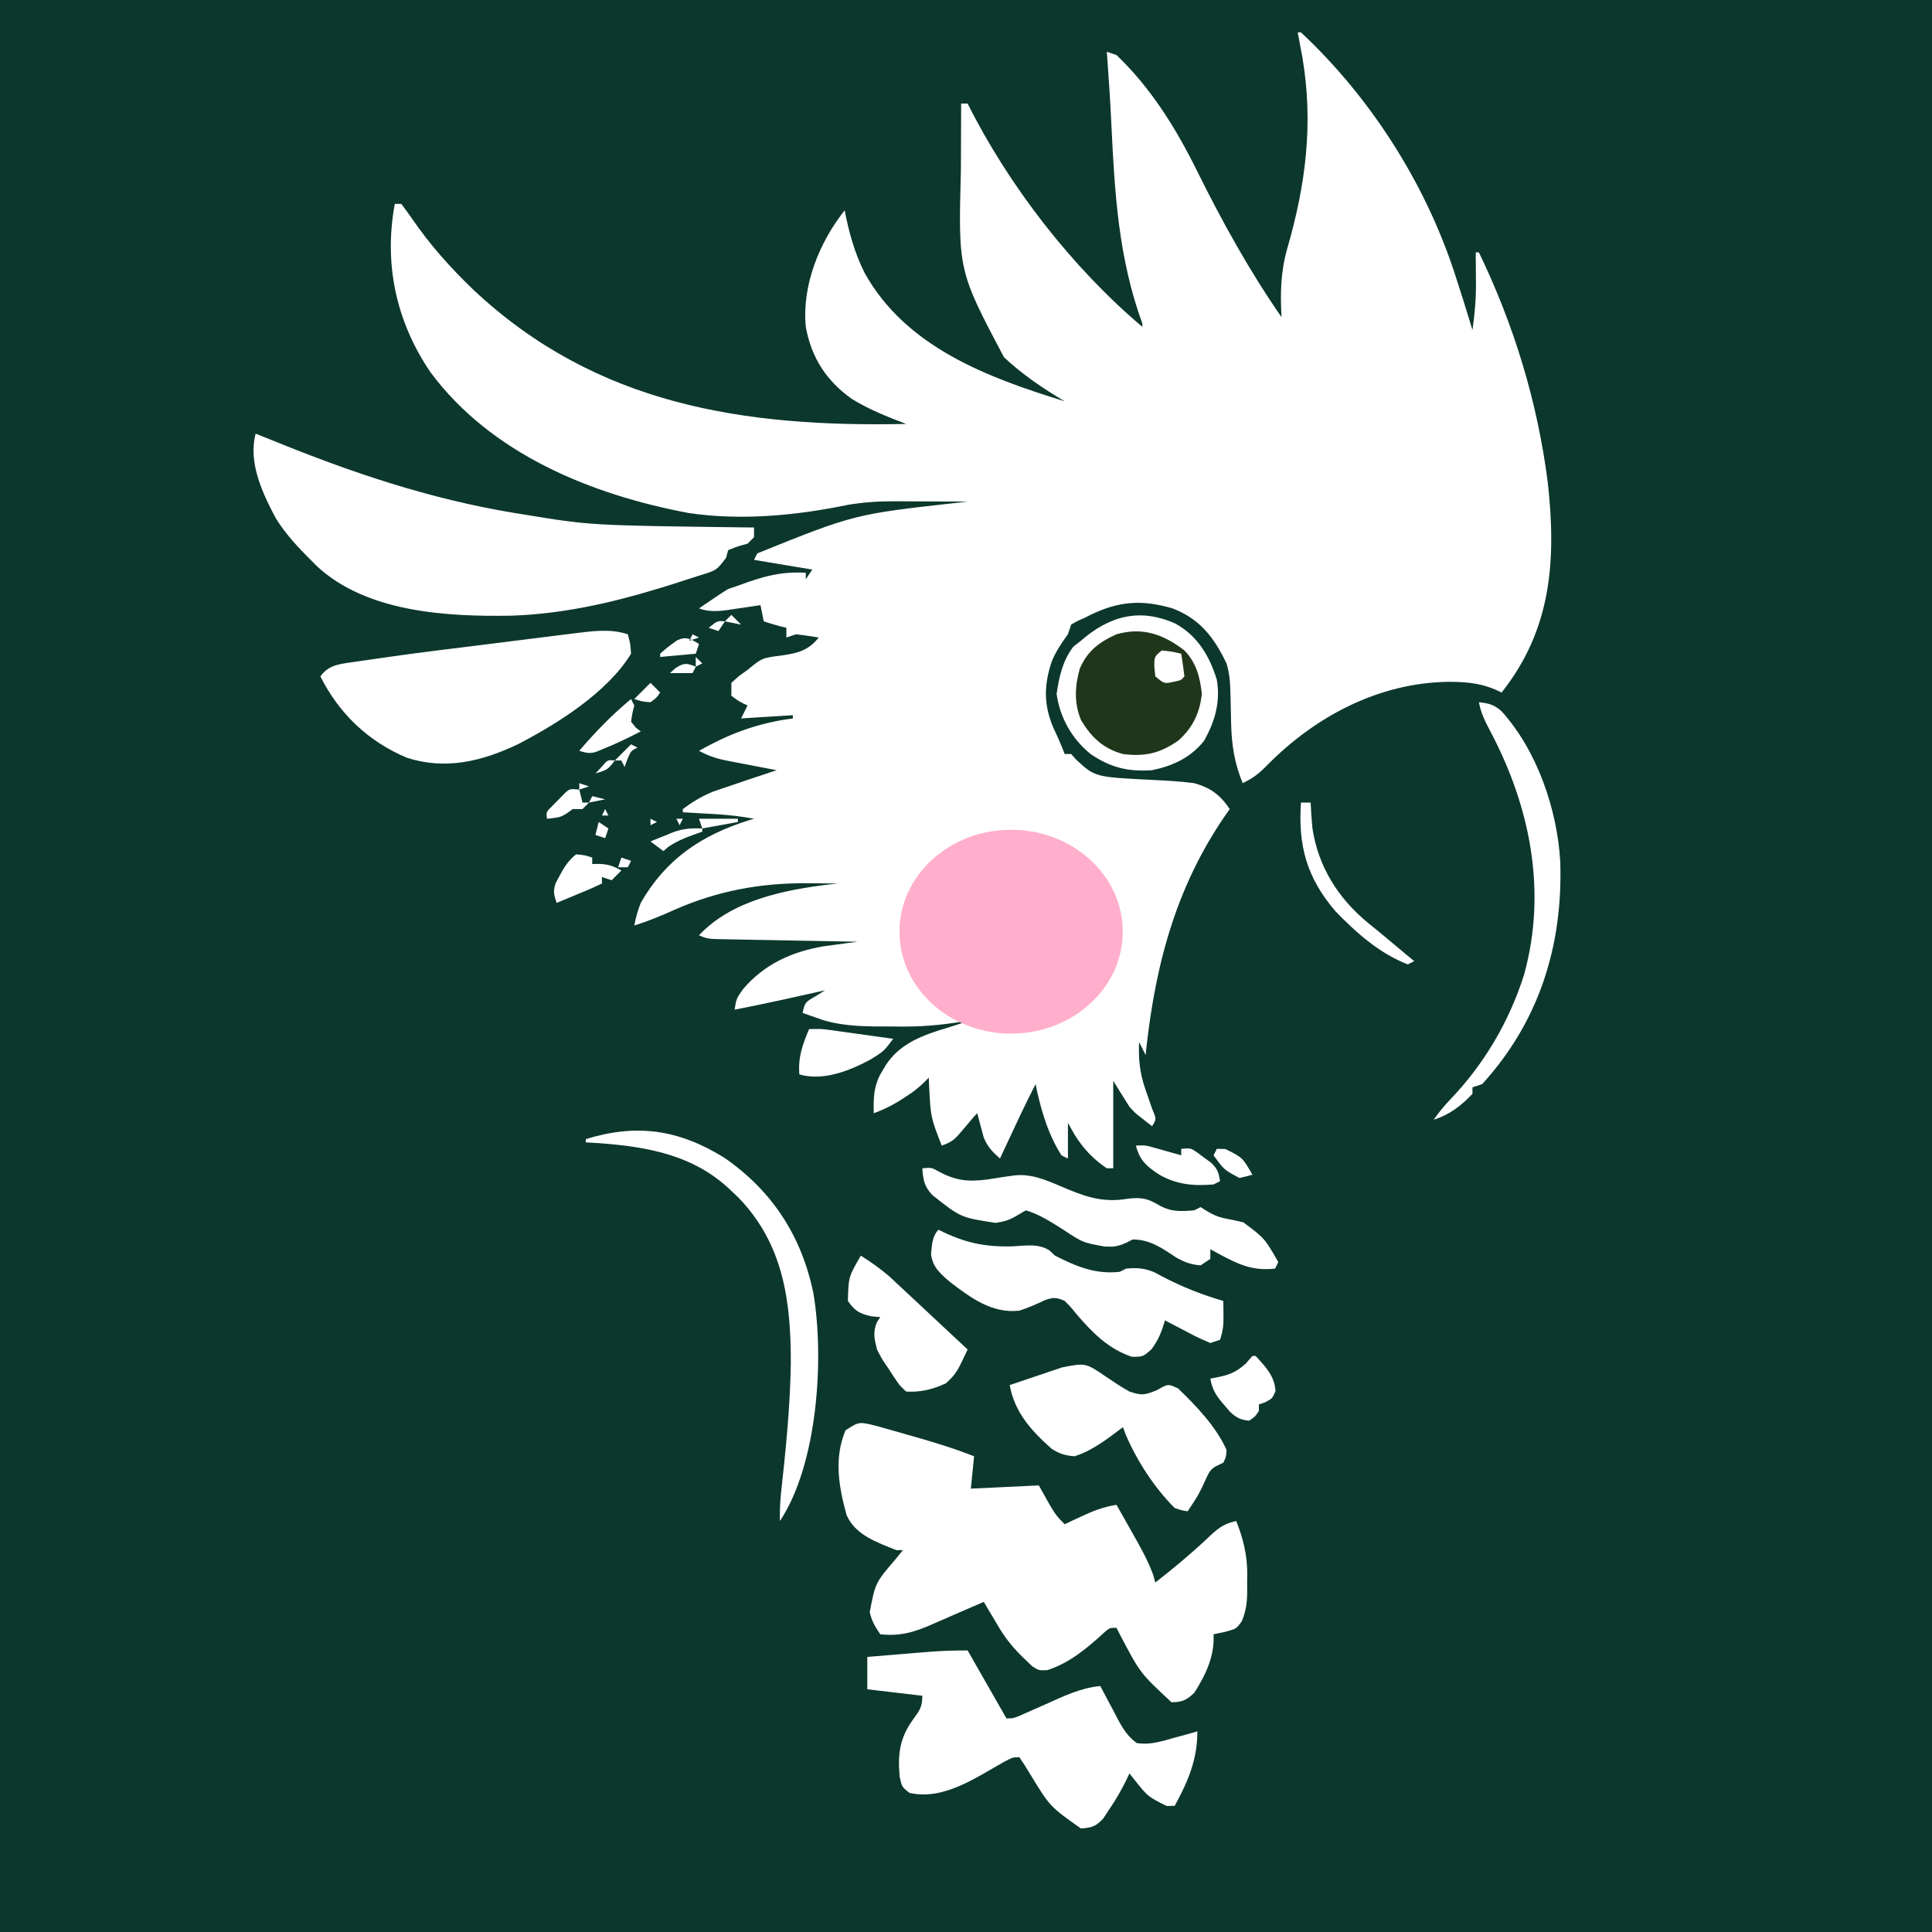 <svg width="597" height="597" xmlns="http://www.w3.org/2000/svg" version="1.1">
 <rect width="100%" height="100%" fill="white" />
 <g>
  <title>Layer 1</title>
  <path d="m0,0c197.01,0 394.02,0 597,0c0,197.01 0,394.02 0,597c-197.01,0 -394.02,0 -597,0c0,-197.01 0,-394.02 0,-597zm401,10c0.133,0.701 0.266,1.403 0.402,2.125c0.177,0.949 0.353,1.897 0.535,2.875c0.174,0.928 0.348,1.856 0.527,2.812c3.436,20.467 1.016,39.269 -4.715,59.062c-2.022,7.195 -2.163,13.675 -1.75,21.125c-10.035,-14.475 -18.398,-29.61 -26.203,-45.383c-6.501,-13.119 -14.142,-25.403 -24.797,-35.617c-0.99,-0.33 -1.98,-0.66 -3,-1c0.093,1.208 0.093,1.208 0.188,2.441c0.5,6.709 0.924,13.414 1.242,20.134c1.02,21.312 2.206,41.226 9.57,61.426c0,0.33 0,0.66 0,1c-21.657,-18.269 -41.294,-43.588 -54,-69c-0.66,0 -1.32,0 -2,0c-0.025,5.119 -0.043,10.238 -0.055,15.356c-0.005,1.734 -0.012,3.467 -0.021,5.201c-0.823,31.087 -0.823,31.087 13.298,57.817c5.737,5.382 12.019,9.629 18.777,13.625c-23.734,-7.311 -48.963,-16.635 -61.789,-39.594c-3.15,-6.259 -4.861,-12.547 -6.211,-19.406c-7.857,9.914 -13.235,23.235 -12,36c1.717,9.482 6.318,16.651 14.188,22.25c5.288,3.275 11.018,5.534 16.812,7.75c-50.144,1.062 -95.743,-5.836 -133.637,-41.379c-7.132,-6.847 -13.446,-13.882 -19.039,-22.049c-1.068,-1.553 -2.191,-3.067 -3.324,-4.572c-0.66,0 -1.32,0 -2,0c-3.464,18.53 0.43,36.467 11,52c18.755,25.318 49.831,37.908 79.854,43.535c16.198,2.395 33.209,0.769 49.146,-2.535c4.8,-0.793 9.383,-1.119 14.246,-1.098c0.656,0.001 1.312,0.003 1.988,0.004c2.068,0.006 4.136,0.018 6.204,0.031c1.413,0.005 2.827,0.01 4.24,0.014c3.441,0.011 6.882,0.028 10.322,0.049c-0.84,0.095 -1.679,0.19 -2.544,0.288c-32.416,3.596 -32.416,3.596 -62.456,15.712c-0.33,0.66 -0.66,1.32 -1,2c5.94,0.99 11.88,1.98 18,3c-0.66,0.99 -1.32,1.98 -2,3c0,-0.66 0,-1.32 0,-2c-7.787,-0.519 -13.74,1.286 -21,4c-0.99,0.33 -1.98,0.66 -3,1c-1.584,0.987 -3.145,2.012 -4.688,3.062c-0.808,0.548 -1.616,1.096 -2.449,1.66c-0.615,0.422 -1.23,0.843 -1.863,1.277c3.957,1.458 7.698,0.679 11.75,0.062c0.697,-0.1 1.395,-0.2 2.113,-0.303c1.713,-0.246 3.425,-0.502 5.137,-0.76c0.495,2.475 0.495,2.475 1,5c2.333,0.778 4.614,1.424 7,2c0,0.99 0,1.98 0,3c0.99,-0.33 1.98,-0.66 3,-1c2.341,0.278 4.676,0.605 7,1c-3.294,4.103 -6.567,4.845 -11.562,5.562c-5.948,0.751 -5.948,0.751 -10.438,4.438c-1.33,0.959 -1.33,0.959 -2.688,1.938c-0.763,0.681 -1.526,1.361 -2.312,2.062c0,1.32 0,2.64 0,4c2.427,1.79 2.427,1.79 5,3c-0.66,1.32 -1.32,2.64 -2,4c5.28,-0.33 10.56,-0.66 16,-1c0,0.33 0,0.66 0,1c-0.92,0.135 -1.841,0.271 -2.789,0.41c-9.775,1.662 -17.588,4.74 -26.211,9.59c2.903,1.591 5.52,2.446 8.766,3.07c0.889,0.174 1.779,0.348 2.695,0.527c0.92,0.174 1.841,0.348 2.789,0.527c0.936,0.182 1.872,0.364 2.836,0.551c2.304,0.447 4.608,0.888 6.914,1.324c-0.566,0.188 -1.133,0.377 -1.716,0.571c-7.244,2.408 -7.244,2.408 -14.471,4.867c-1.149,0.391 -2.297,0.781 -3.48,1.184c-3.554,1.471 -6.249,3.101 -9.332,5.379c0,0.33 0,0.66 0,1c1.085,0.061 2.171,0.121 3.289,0.184c1.445,0.084 2.891,0.169 4.336,0.254c0.713,0.039 1.426,0.079 2.16,0.119c4.133,0.246 8.138,0.678 12.215,1.443c-0.534,0.159 -1.067,0.317 -1.617,0.48c-14.588,4.568 -25.674,12.007 -33.383,25.52c-0.948,2.375 -1.507,4.48 -2,7c4.299,-1.358 8.335,-3.01 12.438,-4.875c13.248,-5.835 26.614,-8.324 41.062,-8.188c1.377,0.007 1.377,0.007 2.781,0.014c2.24,0.012 4.479,0.028 6.719,0.049c-0.825,0.086 -1.65,0.173 -2.5,0.262c-14.165,1.723 -30.334,4.899 -40.5,15.738c2.374,1.187 3.892,1.156 6.542,1.205c0.941,0.02 1.882,0.04 2.851,0.06c1.018,0.017 2.035,0.033 3.084,0.051c1.561,0.031 1.561,0.031 3.153,0.063c3.332,0.066 6.664,0.124 9.996,0.183c2.255,0.043 4.51,0.087 6.766,0.131c5.536,0.107 11.073,0.209 16.609,0.307c-0.943,0.125 -1.886,0.25 -2.858,0.378c-1.247,0.17 -2.494,0.341 -3.779,0.516c-1.232,0.166 -2.464,0.332 -3.733,0.503c-9.872,1.638 -18.525,5.545 -25.075,13.317c-2.018,2.885 -2.018,2.885 -2.555,6.285c9.375,-1.814 18.684,-3.909 28,-6c-0.969,0.598 -1.939,1.196 -2.938,1.812c-3.293,1.899 -3.293,1.899 -4.062,5.188c1.373,0.485 2.748,0.963 4.125,1.438c1.149,0.4 1.149,0.4 2.32,0.809c6.998,2.065 13.95,1.937 21.18,1.941c1.112,0.012 2.225,0.024 3.371,0.037c7.527,0.013 14.624,-0.749 22.004,-2.225c-1.827,0.563 -1.827,0.563 -3.691,1.137c-1.624,0.516 -3.248,1.033 -4.871,1.551c-0.8,0.244 -1.6,0.489 -2.424,0.74c-6.919,2.231 -13.165,5.149 -16.889,11.697c-0.389,0.663 -0.779,1.325 -1.18,2.008c-2.047,4.043 -2.03,7.402 -1.945,11.867c3.522,-1.301 6.515,-2.837 9.625,-4.938c0.755,-0.504 1.511,-1.008 2.289,-1.527c1.891,-1.391 3.484,-2.826 5.086,-4.535c0.037,0.929 0.075,1.859 0.113,2.816c0.5,9.476 0.5,9.476 3.887,18.184c3.436,-1.145 4.335,-2.271 6.625,-5c0.611,-0.722 1.222,-1.444 1.852,-2.188c0.503,-0.598 1.005,-1.196 1.523,-1.812c0.33,-0.33 0.66,-0.66 1,-1c0.17,0.675 0.34,1.351 0.516,2.047c0.242,0.892 0.485,1.784 0.734,2.703c0.232,0.882 0.464,1.763 0.703,2.672c1.193,2.939 2.69,4.494 5.047,6.578c0.459,-0.99 0.918,-1.98 1.391,-3c3.118,-6.712 6.246,-13.407 9.609,-20c0.159,0.75 0.317,1.5 0.48,2.273c1.607,7.051 3.614,13.578 7.52,19.727c0.66,0.33 1.32,0.66 2,1c0,-3.63 0,-7.26 0,-11c0.681,1.196 1.361,2.393 2.062,3.625c2.645,4.247 5.758,7.596 9.938,10.375c0.66,0 1.32,0 2,0c0,-8.91 0,-17.82 0,-27c1.65,2.64 3.3,5.28 5,8c1.902,2.068 1.902,2.068 3.812,3.5c0.605,0.485 1.209,0.969 1.832,1.469c0.447,0.34 0.895,0.681 1.355,1.031c1.369,-2.172 1.369,-2.172 0.004,-5.414c-0.709,-2.104 -1.437,-4.2 -2.178,-6.293c-1.662,-4.963 -2.067,-9.057 -1.826,-14.293c0.66,1.32 1.32,2.64 2,4c0.07,-0.648 0.14,-1.297 0.212,-1.965c2.995,-27.192 9.702,-51.551 25.788,-74.035c-2.973,-4.4 -5.938,-6.589 -11,-8c-4.301,-0.562 -8.607,-0.786 -12.938,-1c-17.673,-0.878 -17.673,-0.878 -23.438,-6.188c-0.536,-0.598 -1.073,-1.196 -1.625,-1.812c-0.66,0 -1.32,0 -2,0c-0.268,-0.681 -0.536,-1.361 -0.812,-2.062c-0.846,-2.093 -1.772,-4.153 -2.75,-6.188c-2.988,-7.095 -2.845,-13.203 -0.402,-20.453c1.307,-3.112 2.974,-5.577 4.965,-8.297c0.33,-0.99 0.66,-1.98 1,-3c1.801,-1.059 1.801,-1.059 4,-2c0.674,-0.342 1.348,-0.683 2.043,-1.035c8.783,-4.207 15.672,-4.709 25.094,-2.027c8.509,3.157 13.021,9.005 16.863,17.062c0.965,3.142 1.149,6.045 1.211,9.324c0.028,1.029 0.057,2.059 0.086,3.119c0.052,2.143 0.096,4.286 0.133,6.43c0.196,6.548 1.064,12.058 3.57,18.127c3.083,-1.435 5.106,-3.011 7.48,-5.457c14.977,-15.208 34.545,-25.547 56.082,-25.855c6.088,-0.004 10.929,0.5 16.438,3.312c15.475,-19.507 16.934,-40.865 14.279,-64.896c-3.182,-24.857 -10.407,-48.59 -21.279,-71.104c-0.33,0 -0.66,0 -1,0c0.012,1.062 0.023,2.124 0.035,3.219c0.009,1.427 0.018,2.854 0.027,4.281c0.008,0.696 0.017,1.392 0.025,2.109c0.023,4.885 -0.396,9.554 -1.088,14.391c-0.291,-0.969 -0.583,-1.939 -0.883,-2.938c-1.327,-4.369 -2.709,-8.719 -4.117,-13.062c-0.313,-0.969 -0.313,-0.969 -0.632,-1.958c-9.174,-27.786 -25.97,-54.04 -47.368,-74.042c-0.33,0 -0.66,0 -1,0zm-322,124c-2.355,8.948 2.058,18.259 6.199,26.109c3.028,4.861 6.734,8.882 10.801,12.891c0.576,0.587 1.152,1.173 1.746,1.777c15.333,14.451 40.265,15.803 60.113,15.473c15.449,-0.482 30.392,-3.78 45.141,-8.25c0.905,-0.274 1.81,-0.548 2.743,-0.83c2.784,-0.861 5.553,-1.757 8.32,-2.67c0.864,-0.272 1.727,-0.545 2.617,-0.825c4.783,-1.493 4.783,-1.493 7.691,-5.319c0.208,-0.777 0.415,-1.555 0.629,-2.355c3,-1.188 3,-1.188 6,-2c0.99,-0.99 0.99,-0.99 2,-2c0,-0.99 0,-1.98 0,-3c-1.841,-0.022 -1.841,-0.022 -3.718,-0.044c-46.825,-0.6 -46.825,-0.6 -67.282,-3.956c-1.056,-0.17 -2.111,-0.34 -3.199,-0.516c-26.176,-4.341 -50.327,-12.491 -74.801,-22.484c-1.666,-0.668 -3.333,-1.335 -5,-2zm147,56c-0.66,0.66 -1.32,1.32 -2,2c2.475,0.495 2.475,0.495 5,1c-0.99,-0.99 -1.98,-1.98 -3,-3zm108,8c-0.763,0.598 -1.526,1.196 -2.312,1.812c-3.316,4.299 -4.417,9.326 -5.188,14.625c1.029,7.332 4.739,13.899 10.5,18.562c6.214,4.21 11.531,5.498 19,5c6.437,-1.347 11.804,-3.826 16,-9c3.423,-5.955 5.188,-12.163 4,-19c-2.273,-7.316 -5.957,-13.556 -12.812,-17.312c-10.987,-4.917 -20.342,-2.387 -29.188,5.312zm-115,-4c0.99,0.33 1.98,0.66 3,1c0.66,-0.99 1.32,-1.98 2,-3c-2.324,-0.185 -2.324,-0.185 -5,2zm-41.384,1.687c-1.223,0.15 -2.445,0.301 -3.705,0.456c-1.307,0.166 -2.615,0.331 -3.962,0.502c-1.382,0.172 -2.764,0.345 -4.145,0.517c-2.896,0.361 -5.792,0.726 -8.687,1.092c-3.656,0.463 -7.312,0.918 -10.969,1.372c-18.527,2.289 -18.527,2.289 -37.003,4.949c-1.062,0.153 -1.062,0.153 -2.146,0.309c-3.558,0.585 -5.791,1.161 -7.999,4.117c5.742,11.484 14.834,20.15 26.688,25.129c11.994,3.888 23.21,1.131 34.312,-4.129c12.206,-6.321 27.699,-16.029 35,-28c-0.226,-3.192 -0.226,-3.192 -1,-6c-5.371,-1.79 -10.842,-1.004 -16.384,-0.313zm36.384,0.313c-0.33,0.66 -0.66,1.32 -1,2c0.99,-0.33 1.98,-0.66 3,-1c-0.66,-0.33 -1.32,-0.66 -2,-1zm-4.891,1.945c-1.796,1.278 -3.496,2.553 -5.109,4.055c0,0.33 0,0.66 0,1c5.445,-0.495 5.445,-0.495 11,-1c0.33,-0.99 0.66,-1.98 1,-3c-2.557,-1.627 -4.068,-2.466 -6.891,-1.055zm5.891,5.055c0,0.99 0,1.98 0,3c0.66,-0.33 1.32,-0.66 2,-1c-0.66,-0.66 -1.32,-1.32 -2,-2zm-6.25,3.438c-0.866,0.773 -0.866,0.773 -1.75,1.562c2.31,0 4.62,0 7,0c0.33,-0.66 0.66,-1.32 1,-2c-2.851,-1.12 -3.591,-1.261 -6.25,0.438zm-7.75,4.562c-1.65,1.65 -3.3,3.3 -5,5c2.345,0.77 2.345,0.77 5,1c1.835,-1.334 1.835,-1.334 3,-3c-0.99,-0.99 -1.98,-1.98 -3,-3zm-6,5c-5.904,4.884 -11.031,10.172 -16,16c3.615,1.205 4.397,0.698 7.812,-0.75c0.88,-0.371 1.761,-0.743 2.668,-1.125c2.892,-1.292 5.717,-2.65 8.52,-4.125c-0.516,-0.392 -1.031,-0.784 -1.562,-1.188c-0.474,-0.598 -0.949,-1.196 -1.438,-1.812c0.375,-2.562 0.375,-2.562 1,-5c-0.33,-0.66 -0.66,-1.32 -1,-2zm262,1c0.589,3.419 2.075,6.229 3.679,9.277c12.197,23.179 17.344,49.076 10.321,74.723c-4.587,14.639 -12.442,27.93 -23.09,38.984c-1.811,1.911 -3.375,3.879 -4.91,6.016c4.841,-1.467 8.559,-4.351 12,-8c0,-0.66 0,-1.32 0,-2c1.485,-0.495 1.485,-0.495 3,-1c17.605,-19.325 24.943,-42.718 24.132,-68.608c-0.894,-16.227 -7.156,-34.488 -18.171,-46.642c-2.305,-2.057 -3.929,-2.413 -6.961,-2.75zm-245,9c1,2 1,2 1,2l-1,-2zm-17,4c-1.65,1.65 -3.3,3.3 -5,5c0.66,0 1.32,0 2,0c0.33,0.66 0.66,1.32 1,2c0.289,-0.804 0.578,-1.609 0.875,-2.438c1.125,-2.562 1.125,-2.562 3.125,-3.562c-0.66,-0.33 -1.32,-0.66 -2,-1zm-9.125,7c-0.619,0.66 -1.238,1.32 -1.875,2c3.726,-1.119 3.726,-1.119 6,-4c-2.244,-0.228 -2.244,-0.228 -4.125,2zm36.125,-2c4,1 4,1 4,1l-4,-1zm-43,7c0,0.66 0,1.32 0,2c0.99,-0.33 1.98,-0.66 3,-1c-0.99,-0.33 -1.98,-0.66 -3,-1zm-4.824,3.461c-0.922,0.947 -0.922,0.947 -1.863,1.914c-0.623,0.626 -1.245,1.253 -1.887,1.898c-1.638,1.61 -1.638,1.61 -1.426,3.727c4.479,-0.447 4.479,-0.447 8,-3c0.99,0 1.98,0 3,0c0.66,-0.66 1.32,-1.32 2,-2c-0.66,0 -1.32,0 -2,0c-0.33,-1.32 -0.66,-2.64 -1,-4c-2.999,-0.313 -2.999,-0.313 -4.824,1.461zm8.824,0.539c-0.33,0.66 -0.66,1.32 -1,2c1.65,-0.33 3.3,-0.66 5,-1c-1.32,-0.33 -2.64,-0.66 -4,-1zm219,2c-0.896,13.462 1.814,23.215 10.629,33.547c6.483,6.707 13.593,13.039 22.371,16.453c0.66,-0.33 1.32,-0.66 2,-1c-1.16,-0.961 -1.16,-0.961 -2.344,-1.941c-2.718,-2.254 -5.425,-4.521 -8.13,-6.79c-1.275,-1.06 -2.565,-2.102 -3.858,-3.14c-9.172,-7.544 -15.39,-17.424 -17.129,-29.27c-0.249,-2.622 -0.437,-5.228 -0.539,-7.859c-0.99,0 -1.98,0 -3,0zm-215,2c-0.33,0.66 -0.66,1.32 -1,2c0.66,0 1.32,0 2,0c-0.33,-0.66 -0.66,-1.32 -1,-2zm0,3c1,2 1,2 1,2l-1,-2zm14,0c0,0.66 0,1.32 0,2c0.66,-0.33 1.32,-0.66 2,-1c-0.66,-0.33 -1.32,-0.66 -2,-1zm8,0c0.33,0.66 0.66,1.32 1,2c0.33,-0.66 0.66,-1.32 1,-2c-0.66,0 -1.32,0 -2,0zm7,0c0.33,0.99 0.66,1.98 1,3c5.445,-0.99 5.445,-0.99 11,-2c0,-0.33 0,-0.66 0,-1c-3.96,0 -7.92,0 -12,0zm-31,1c-0.33,1.32 -0.66,2.64 -1,4c0.99,0.33 1.98,0.66 3,1c0.33,-0.99 0.66,-1.98 1,-3c-0.99,-0.66 -1.98,-1.32 -3,-2zm23,1c1,2 1,2 1,2l-1,-2zm-26,1c1,2 1,2 1,2l-1,-2zm24,2c-1.667,0.667 -3.333,1.333 -5,2c1.32,0.99 2.64,1.98 4,3c0.495,-0.433 0.99,-0.866 1.5,-1.312c3.335,-2.251 6.703,-3.359 10.5,-4.688c0,-0.33 0,-0.66 0,-1c-4.258,-0.198 -7.138,0.217 -11,2zm-25,0c1,2 1,2 1,2l-1,-2zm-3,6c-2.426,1.961 -3.834,4.184 -5.25,6.938c-0.356,0.669 -0.712,1.338 -1.078,2.027c-0.798,2.418 -0.499,3.665 0.328,6.035c1.959,-0.812 3.917,-1.624 5.875,-2.438c1.091,-0.452 2.181,-0.905 3.305,-1.371c1.626,-0.687 3.242,-1.402 4.82,-2.191c0,-0.66 0,-1.32 0,-2c0.99,0.33 1.98,0.66 3,1c0.99,-0.99 1.98,-1.98 3,-3c-3.135,-1.858 -5.375,-2.201 -9,-2c0,-0.66 0,-1.32 0,-2c-2.345,-0.77 -2.345,-0.77 -5,-1zm14,1c-0.33,0.99 -0.66,1.98 -1,3c0.99,0 1.98,0 3,0c0.33,-0.66 0.66,-1.32 1,-2c-0.99,-0.33 -1.98,-0.66 -3,-1zm58,53c-2.04,4.93 -3.407,8.58 -3,14c7.34,2.111 15.355,-1.056 21.879,-4.535c4.227,-2.606 4.227,-2.606 7.121,-6.465c-3.583,-0.504 -7.166,-1.003 -10.75,-1.5c-1.016,-0.143 -2.032,-0.286 -3.078,-0.434c-0.98,-0.135 -1.959,-0.271 -2.969,-0.41c-0.901,-0.126 -1.801,-0.251 -2.729,-0.381c-2.721,-0.349 -2.721,-0.349 -6.474,-0.275zm-69,34c0,0.33 0,0.66 0,1c1.258,0.075 2.516,0.15 3.812,0.227c15.301,1.098 29.763,3.67 41.188,14.773c1.025,0.967 1.025,0.967 2.07,1.953c14.083,14.457 16.349,32.259 16.295,51.501c-0.221,13.561 -1.599,27.013 -3.09,40.485c-0.244,2.71 -0.329,5.342 -0.275,8.061c11.637,-17.456 13.767,-50.184 10.34,-70.371c-3.601,-17.606 -12.717,-31.658 -27.516,-41.875c-14.087,-8.749 -27.089,-10.613 -42.824,-5.754zm170,2c1.175,4.567 3.355,6.448 7.148,8.93c5.431,3.139 10.703,3.599 16.852,3.07c0.66,-0.33 1.32,-0.66 2,-1c-0.38,-2.649 -0.801,-3.805 -2.742,-5.703c-0.704,-0.51 -1.408,-1.021 -2.133,-1.547c-0.699,-0.521 -1.397,-1.042 -2.117,-1.578c-2.052,-1.424 -2.052,-1.424 -5.008,-1.172c0,0.66 0,1.32 0,2c-1.139,-0.325 -1.139,-0.325 -2.301,-0.656c-0.994,-0.278 -1.988,-0.557 -3.012,-0.844c-0.986,-0.278 -1.972,-0.557 -2.988,-0.844c-2.722,-0.774 -2.722,-0.774 -5.699,-0.656zm25,1c-0.33,0.66 -0.66,1.32 -1,2c3.241,4.486 3.241,4.486 8,7c1.343,-0.291 2.679,-0.62 4,-1c-3.033,-5.307 -3.033,-5.307 -8.312,-7.938c-0.887,-0.021 -1.774,-0.041 -2.688,-0.062zm-91,6c0.279,3.619 0.553,5.511 3.039,8.23c8.818,6.997 8.818,6.997 19.586,8.645c3.017,-0.445 4.464,-0.93 7.125,-2.562c0.743,-0.433 1.485,-0.866 2.25,-1.312c4.284,1.28 7.938,3.689 11.688,6.062c5.901,3.902 5.901,3.902 12.688,5.125c0.771,0.014 1.542,0.028 2.336,0.043c2.52,-0.254 4.069,-1.06 6.289,-2.23c5.413,0 9.16,2.75 13.535,5.625c2.592,1.446 4.509,2.142 7.465,2.375c0.99,-0.66 1.98,-1.32 3,-2c0,-0.99 0,-1.98 0,-3c1.16,0.65 1.16,0.65 2.344,1.312c6.204,3.317 10.593,5.502 17.656,4.688c0.33,-0.66 0.66,-1.32 1,-2c-4.204,-7.361 -4.204,-7.361 -10.805,-12.293c-1.888,-0.463 -3.791,-0.873 -5.703,-1.223c-2.941,-0.572 -4.995,-1.873 -7.492,-3.484c-0.66,0.33 -1.32,0.66 -2,1c-4.755,0.41 -7.605,0.451 -11.688,-2.062c-3.743,-2.115 -6.095,-1.921 -10.312,-1.312c-7.375,0.885 -12.621,-1.249 -19.273,-4.082c-4.849,-2.064 -9.642,-4.102 -14.977,-3.23c-1.137,0.155 -1.137,0.155 -2.297,0.312c-1.72,0.263 -3.439,0.535 -5.156,0.812c-6.117,0.82 -9.959,0.435 -15.422,-2.527c-1.977,-1.129 -1.977,-1.129 -4.875,-0.91zm5,19c-1.99,1.99 -2.04,4.831 -2.305,7.523c0.504,4.098 2.84,5.987 5.859,8.617c6.461,4.913 12.936,9.813 21.445,8.859c2.69,-0.898 5.191,-1.941 7.738,-3.188c2.682,-0.963 3.679,-0.989 6.262,0.188c1.824,1.82 1.824,1.82 3.688,4.125c4.91,5.713 9.805,10.706 17.062,13.125c3.391,0.027 3.391,0.027 6.062,-2.312c2.22,-2.981 3.109,-5.419 4.188,-8.938c0.976,0.517 1.952,1.034 2.957,1.566c1.285,0.666 2.57,1.331 3.855,1.996c0.643,0.342 1.285,0.684 1.947,1.037c1.709,0.877 3.473,1.646 5.24,2.4c0.99,-0.33 1.98,-0.66 3,-1c0.961,-2.882 1.106,-4.699 1.062,-7.688c-0.009,-0.808 -0.018,-1.616 -0.027,-2.449c-0.012,-0.615 -0.023,-1.23 -0.035,-1.863c-0.727,-0.219 -1.454,-0.438 -2.203,-0.664c-6.749,-2.129 -12.822,-4.722 -19.008,-8.164c-3.167,-1.331 -5.386,-1.459 -8.789,-1.172c-0.66,0.33 -1.32,0.66 -2,1c-7.508,0.834 -13.343,-1.624 -20,-5c-0.594,-0.553 -1.189,-1.106 -1.801,-1.676c-3.537,-2.13 -7.112,-1.417 -11.137,-1.199c-8.794,0.276 -15.121,-1.133 -23.062,-5.125zm-24,8c-3.809,6.576 -3.809,6.576 -4,14c2.201,3.132 3.502,3.885 7.25,4.75c0.907,0.083 1.815,0.165 2.75,0.25c-0.351,0.536 -0.701,1.073 -1.062,1.625c-1.27,3.216 -0.744,5.027 0.062,8.375c1.52,2.961 1.52,2.961 3.438,5.75c0.617,0.944 1.235,1.887 1.871,2.859c1.619,2.43 1.619,2.43 3.691,4.391c4.457,0.267 8.302,-0.671 12.312,-2.562c2.526,-2.291 3.436,-3.608 4.855,-6.59c0.347,-0.721 0.694,-1.441 1.052,-2.183c0.258,-0.549 0.515,-1.098 0.781,-1.664c-4.324,-4.046 -8.652,-8.087 -12.986,-12.123c-1.27,-1.184 -2.539,-2.369 -3.806,-3.556c-1.587,-1.486 -3.178,-2.967 -4.771,-4.447c-0.909,-0.848 -1.818,-1.696 -2.754,-2.57c-2.785,-2.392 -5.592,-4.335 -8.684,-6.305zm121,31c-0.681,0.784 -1.361,1.567 -2.062,2.375c-3.693,3.3 -6.134,3.729 -10.938,4.625c0.598,3.546 1.959,5.501 4.312,8.188c0.594,0.695 1.189,1.39 1.801,2.105c2.023,1.83 3.188,2.449 5.887,2.707c1.813,-1.23 1.813,-1.23 3,-3c0,-0.66 0,-1.32 0,-2c0.639,-0.227 1.279,-0.454 1.938,-0.688c2.21,-1.168 2.21,-1.168 3.188,-3.438c-0.199,-4.576 -3.099,-7.579 -6.125,-10.875c-0.33,0 -0.66,0 -1,0zm-58.789,3.531c-0.941,0.316 -1.882,0.632 -2.852,0.957c-0.985,0.334 -1.97,0.668 -2.984,1.012c-0.993,0.334 -1.985,0.668 -3.008,1.012c-2.457,0.827 -4.912,1.656 -7.367,2.488c1.532,8.426 6.677,14.126 12.973,19.688c2.411,1.561 4.169,2.071 7.027,2.312c5.556,-1.678 10.414,-5.561 15,-9c0.253,0.694 0.505,1.387 0.766,2.102c3.518,8.26 8.885,16.549 15.234,22.898c2.095,0.696 2.095,0.696 4,1c3.448,-5.22 3.448,-5.22 6.062,-10.875c1.184,-2.684 2.375,-2.885 4.938,-4.125c0.88,-1.815 0.88,-1.815 1,-4c-3.183,-7.114 -9.437,-13.66 -15,-19c-3.102,-1.409 -3.102,-1.409 -6.375,0.5c-3.963,1.64 -4.697,1.768 -8.625,0.5c-2.491,-1.383 -4.835,-2.957 -7.188,-4.562c-6.35,-4.319 -6.35,-4.319 -13.602,-2.906zm-66.961,19.469c-3.589,8.613 -2.084,17.396 0.355,26.18c2.698,6.164 9.487,8.469 15.395,10.82c0.66,0 1.32,0 2,0c-0.733,0.906 -1.467,1.812 -2.223,2.746c-6.304,7.369 -6.304,7.369 -8.027,16.441c0.677,2.856 1.567,4.287 3.25,6.812c6.347,0.698 10.822,-0.731 16.562,-3.312c0.716,-0.309 1.432,-0.617 2.17,-0.936c1.411,-0.61 2.82,-1.226 4.225,-1.848c3.003,-1.329 6.023,-2.614 9.042,-3.904c0.519,0.88 1.039,1.761 1.574,2.668c0.704,1.173 1.408,2.347 2.113,3.52c0.34,0.578 0.679,1.156 1.029,1.752c2.35,3.887 4.936,6.941 8.283,10.061c0.639,0.619 1.279,1.238 1.938,1.875c2.064,1.33 2.064,1.33 4.75,1.188c6.977,-2.238 12.577,-7.051 17.902,-11.961c1.41,-1.102 1.41,-1.102 3.41,-1.102c0.352,0.69 0.704,1.379 1.066,2.09c6.231,11.891 6.231,11.891 15.934,20.91c3.347,0 4.623,-0.646 7.062,-2.938c3.557,-5.622 6.275,-11.315 5.938,-18.062c1.093,-0.227 2.186,-0.454 3.312,-0.688c3.678,-0.963 3.678,-0.963 5.395,-3.316c1.789,-4.144 1.731,-7.78 1.668,-12.246c0.012,-0.808 0.023,-1.616 0.035,-2.449c-0.028,-5.91 -1.241,-10.817 -3.41,-16.301c-4.152,0.842 -6.048,2.625 -9.125,5.562c-5.09,4.761 -10.368,9.161 -15.875,13.438c-0.224,-0.797 -0.449,-1.593 -0.68,-2.414c-1.696,-4.607 -4.021,-8.703 -6.445,-12.961c-0.702,-1.247 -0.702,-1.247 -1.418,-2.52c-1.148,-2.038 -2.3,-4.073 -3.457,-6.105c-3.95,0.628 -7.199,1.865 -10.812,3.562c-0.976,0.455 -1.952,0.91 -2.957,1.379c-0.736,0.349 -1.472,0.699 -2.23,1.059c-3,-3 -3,-3 -8,-12c-10.395,0.495 -10.395,0.495 -21,1c0.33,-3.3 0.66,-6.6 1,-10c-6.779,-2.683 -13.67,-4.723 -20.688,-6.688c-1.114,-0.32 -2.229,-0.641 -3.377,-0.971c-1.076,-0.302 -2.151,-0.605 -3.26,-0.916c-0.97,-0.274 -1.941,-0.548 -2.94,-0.831c-5.307,-1.312 -5.307,-1.312 -9.486,1.405zm25.695,68.438c-1.663,0.135 -1.663,0.135 -3.359,0.273c-1.142,0.095 -2.284,0.191 -3.461,0.289c-1.165,0.095 -2.331,0.191 -3.531,0.289c-2.865,0.235 -5.729,0.472 -8.594,0.711c0,3.3 0,6.6 0,10c5.61,0.66 11.22,1.32 17,2c0,3.603 -0.873,4.558 -2.938,7.438c-4.081,5.702 -4.69,10.645 -4.062,17.562c0.686,3.148 0.686,3.148 3,5c10.439,2.467 20.639,-4.741 29.312,-9.609c2.688,-1.391 2.688,-1.391 4.688,-1.391c1.13,1.622 2.178,3.3 3.188,5c6.24,10.244 6.24,10.244 15.812,17c3.331,-0.204 4.624,-0.592 6.914,-3.074c0.847,-1.294 0.847,-1.294 1.711,-2.613c0.592,-0.898 1.183,-1.797 1.793,-2.723c1.717,-2.812 3.238,-5.584 4.582,-8.59c0.508,0.638 1.016,1.276 1.539,1.934c4.155,5.227 4.155,5.227 9.961,8.129c0.825,-0.021 1.65,-0.041 2.5,-0.062c4.127,-7.545 7,-14.316 7,-23c-1.097,0.312 -2.194,0.624 -3.324,0.945c-1.454,0.394 -2.909,0.787 -4.363,1.18c-0.721,0.208 -1.442,0.415 -2.186,0.629c-3.163,0.838 -5.581,1.321 -8.846,0.871c-3.541,-2.523 -5.119,-5.945 -7.094,-9.75c-0.407,-0.754 -0.813,-1.508 -1.232,-2.285c-0.999,-1.856 -1.979,-3.722 -2.955,-5.59c-6.091,0.562 -11.235,3.099 -16.75,5.562c-1.889,0.838 -3.78,1.673 -5.672,2.504c-0.831,0.371 -1.662,0.741 -2.519,1.123c-2.06,0.81 -2.06,0.81 -4.06,0.81c-5.94,-10.395 -5.94,-10.395 -12,-21c-4.105,0 -7.986,0.102 -12.055,0.438z" fill="#0C372C" id="svg_1"/>
  <path d="m366,201c3.672,3.794 4.801,8.206 5.375,13.375c-0.611,5.903 -2.822,10.555 -7.312,14.5c-5.63,3.906 -10.275,4.999 -17.062,4.125c-6.055,-1.64 -9.729,-5.121 -12.93,-10.438c-2.211,-5.294 -1.941,-10.398 -0.438,-15.863c2.293,-5.484 6.024,-8.303 11.367,-10.699c8.149,-2.328 14.517,0.042 21,5zm-7,0c-2.307,1.887 -2.307,1.887 -2.312,5c0.103,0.99 0.206,1.98 0.312,3c2.77,2.315 2.77,2.315 5.625,1.688c2.31,-0.462 2.31,-0.462 3.375,-1.688c-0.287,-2.339 -0.619,-4.674 -1,-7c-2.901,-0.678 -2.901,-0.678 -6,-1z" fill="#1F361B" id="svg_2"/>
  <path d="m320,308c0.66,0.33 1.32,0.66 2,1c-3.63,3.63 -7.26,7.26 -11,11c0,-3 0,-3 2.25,-5.438c0.907,-0.846 1.815,-1.691 2.75,-2.562c0.763,-0.763 1.526,-1.526 2.312,-2.312c0.557,-0.557 1.114,-1.114 1.688,-1.688z" fill="white" id="svg_3"/>
  <ellipse fill="#FFAFCC" cx="312.435" cy="287.9" id="svg_4" rx="34.5" ry="31.5"/>
 </g>

</svg>